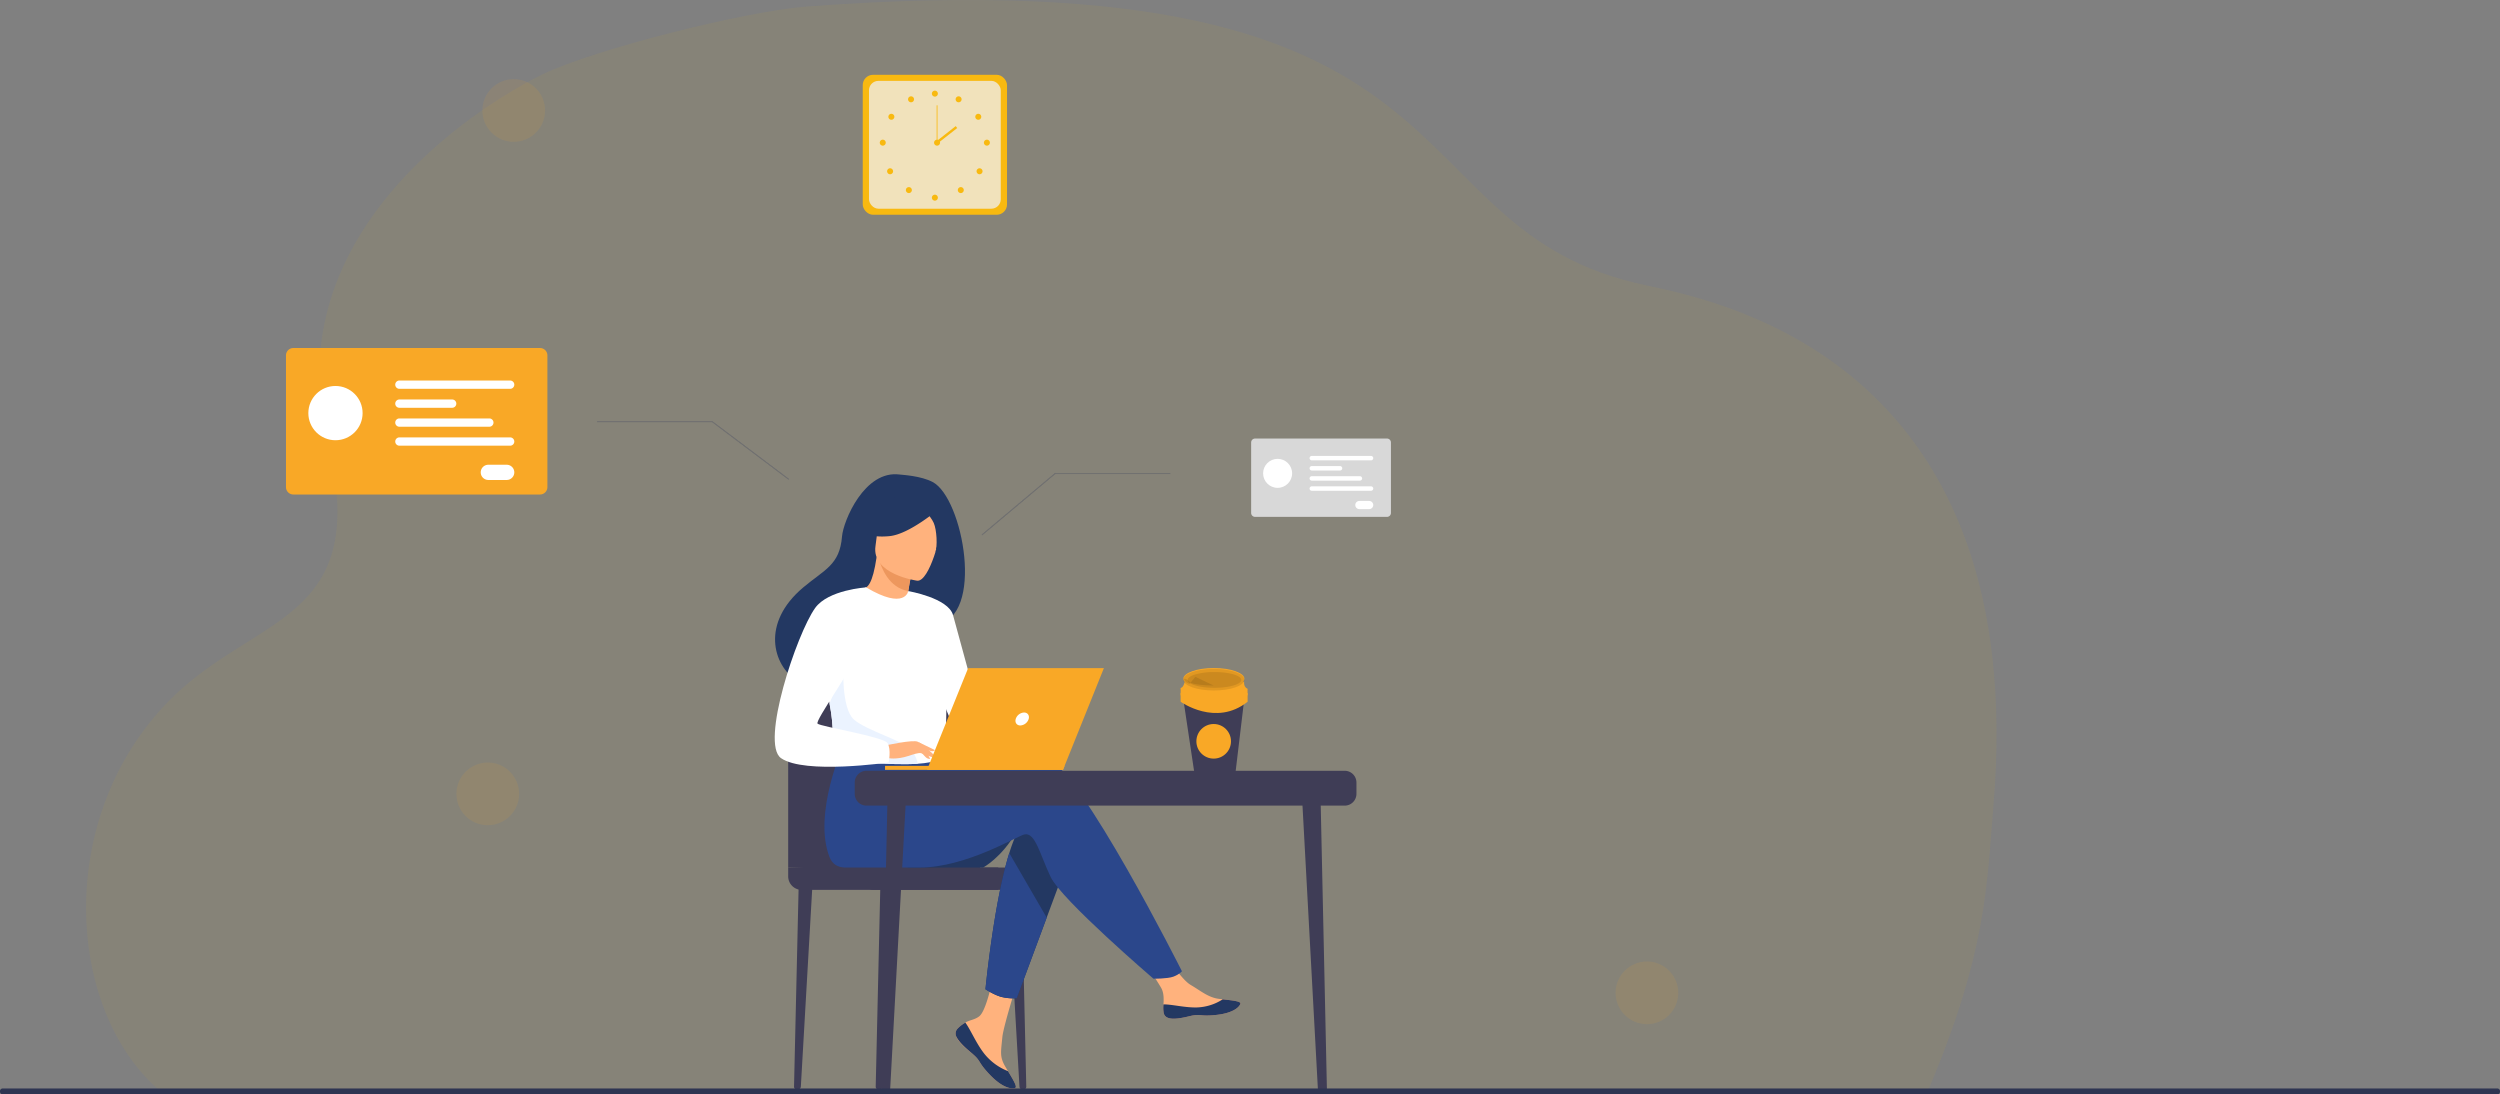 <svg xmlns="http://www.w3.org/2000/svg" width="2890.033" height="1265.101" viewBox="0 0 2890.033 1265.101">
  <rect x="0" y="0" width="2890.033" height="1265.101" fill="#808080" stroke="none"/>
  <g id="login" transform="translate(-142.967 -448.032)">
    <path id="Path_1" data-name="Path 1" d="M325.927,1562.974c.106.086,2046.545-.279,2046.545-.279,67.374-158.849,67.256-236.457,74.925-327.506,42.331-503.251-300.587-580.62-401.046-601.6-307.6-64.255-167.6-382.174-969.158-322.527-73.464,5.467-246.68,49.6-306.375,78.2-41.87,20.039-199.618,109.707-245.9,261.39-14.618,47.874-18.125,101.921-3.387,161.909C573.7,1024.829,437.7,1012.628,338.318,1113.79,205.679,1248.8,219.544,1469.59,325.927,1562.974Z" transform="translate(0 144.388)" fill="#f8b910" opacity="0.06"/>
    <g id="Group_32" data-name="Group 32" transform="translate(0 120)">
      <rect id="Rectangle_29" data-name="Rectangle 29" width="166.78" height="161.803" rx="11.929" transform="translate(1140.308 414.5)" fill="#f8b910"/>
      <rect id="Rectangle_30" data-name="Rectangle 30" width="152.33" height="147.784" rx="10.896" transform="translate(1147.533 421.509)" fill="#f1e2bb"/>
      <g id="Group_28" data-name="Group 28">
        <g id="Group_26" data-name="Group 26">
          <path id="Path_32" data-name="Path 32" d="M1220.243,436.277a3.454,3.454,0,1,1,3.455,3.454A3.455,3.455,0,0,1,1220.243,436.277Z" fill="#f8b910"/>
          <path id="Path_33" data-name="Path 33" d="M1248.12,441.16a3.454,3.454,0,1,1,1.341,4.7A3.455,3.455,0,0,1,1248.12,441.16Z" fill="#f8b910"/>
          <path id="Path_34" data-name="Path 34" d="M1272,460.134a3.455,3.455,0,1,1-1.029,4.776A3.455,3.455,0,0,1,1272,460.134Z" fill="#f8b910"/>
          <path id="Path_35" data-name="Path 35" d="M1283.833,489.5a3.455,3.455,0,1,1-3.455,3.455A3.455,3.455,0,0,1,1283.833,489.5Z" fill="#f8b910"/>
          <path id="Path_36" data-name="Path 36" d="M1277.792,523.584a3.455,3.455,0,1,1-4.886,0A3.454,3.454,0,0,1,1277.792,523.584Z" fill="#f8b910"/>
          <path id="Path_37" data-name="Path 37" d="M1256.1,545.335a3.455,3.455,0,1,1-4.886,0A3.455,3.455,0,0,1,1256.1,545.335Z" fill="#f8b910"/>
          <path id="Path_38" data-name="Path 38" d="M1220.243,556.546A3.454,3.454,0,1,1,1223.7,560,3.454,3.454,0,0,1,1220.243,556.546Z" fill="#f8b910"/>
        </g>
        <g id="Group_27" data-name="Group 27">
          <path id="Path_39" data-name="Path 39" d="M1199.166,441.16a3.455,3.455,0,1,0-1.342,4.7A3.455,3.455,0,0,0,1199.166,441.16Z" fill="#f8b910"/>
          <path id="Path_40" data-name="Path 40" d="M1175.283,460.134a3.455,3.455,0,1,0,1.03,4.776A3.455,3.455,0,0,0,1175.283,460.134Z" fill="#f8b910"/>
          <path id="Path_41" data-name="Path 41" d="M1163.453,489.5a3.455,3.455,0,1,0,3.455,3.455A3.455,3.455,0,0,0,1163.453,489.5Z" fill="#f8b910"/>
          <path id="Path_42" data-name="Path 42" d="M1169.493,523.584a3.455,3.455,0,1,0,4.886,0A3.455,3.455,0,0,0,1169.493,523.584Z" fill="#f8b910"/>
          <path id="Path_43" data-name="Path 43" d="M1191.188,545.335a3.455,3.455,0,1,0,4.885,0A3.454,3.454,0,0,0,1191.188,545.335Z" fill="#f8b910"/>
        </g>
      </g>
      <g id="Group_31" data-name="Group 31">
        <path id="Path_44" data-name="Path 44" d="M1222.766,492.957a3.455,3.455,0,1,1,3.455,3.455A3.455,3.455,0,0,1,1222.766,492.957Z" fill="#f8b910"/>
        <g id="Group_29" data-name="Group 29">
          <rect id="Rectangle_31" data-name="Rectangle 31" width="0.943" height="43.159" transform="translate(1225.749 449.797)" fill="#f8b910"/>
        </g>
        <g id="Group_30" data-name="Group 30">
          <rect id="Rectangle_32" data-name="Rectangle 32" width="29.089" height="2.83" transform="translate(1224.913 491.784) rotate(-38.14)" fill="#f8b910"/>
        </g>
      </g>
    </g>
    <g id="Group_47" data-name="Group 47">
      <g id="Group_42" data-name="Group 42">
        <g id="Group_39" data-name="Group 39">
          <path id="Path_93" data-name="Path 93" d="M1159.266,1707.842h-.346a3.628,3.628,0,0,1-3.627-3.711l5.5-238.406,16.2-1.89-13.817,240.312A3.919,3.919,0,0,1,1159.266,1707.842Z" fill="#3f3d56"/>
        </g>
        <g id="Group_40" data-name="Group 40">
          <path id="Path_94" data-name="Path 94" d="M1064.847,1707.842h-.346a3.628,3.628,0,0,1-3.627-3.711l5.5-238.406,16.2-1.89-13.818,240.312A3.919,3.919,0,0,1,1064.847,1707.842Z" fill="#3f3d56"/>
        </g>
        <g id="Group_41" data-name="Group 41">
          <path id="Path_95" data-name="Path 95" d="M1325.389,1707.842h.346a3.628,3.628,0,0,0,3.627-3.711l-5.5-238.406-16.2-1.89,13.817,240.312A3.918,3.918,0,0,0,1325.389,1707.842Z" fill="#3f3d56"/>
        </g>
        <path id="Path_96" data-name="Path 96" d="M1054.111,1450.94V1287.572a52.05,52.05,0,0,1,52.049-52.049h117.7a52.05,52.05,0,0,1,52.049,52.049v169.61Z" fill="#3f3d56"/>
        <path id="Rectangle_34" data-name="Rectangle 34" d="M0,0H242.888a0,0,0,0,1,0,0V25.791a0,0,0,0,1,0,0H15.628A15.628,15.628,0,0,1,0,10.163V0A0,0,0,0,1,0,0Z" transform="translate(1054.111 1450.939)" fill="#3f3d56"/>
        <rect id="Rectangle_35" data-name="Rectangle 35" width="195.042" height="25.791" rx="11.556" transform="translate(1140.745 1450.939)" fill="#3f3d56"/>
      </g>
      <g id="Group_46" data-name="Group 46">
        <path id="Path_97" data-name="Path 97" d="M1317.557,1410.232c-16.862,29.348-38.07,40.676-38.07,40.676h-88.23S1330.42,1387.845,1317.557,1410.232Z" fill="#233862"/>
        <g id="Group_43" data-name="Group 43">
          <path id="Path_98" data-name="Path 98" d="M1249.793,1637.3a8.157,8.157,0,0,0-1.454,8.724.069.069,0,0,0,.022.044c2.1,5.814,9.057,12.309,17.132,18.793,1.032.833,1.95,1.591,2.75,2.292.21.185.42.369.617.554.163.143.319.292.475.429,7.531,6.942,4.7,8.532,18.226,22.618,15.426,16.051,26.048,16.34,29.069,14.878,2.556-1.246-2.637-9.759-8.392-19.327-.279-.461-.553-.929-.838-1.4-.767-1.271-1.528-2.563-2.289-3.841-6.744-11.516-5.012-16.919-3.413-34.056,1.3-13.927,21.665-77.8,21.665-77.8l-29.563-5.093s-8.9,50.864-18.712,58.7c-5.245,4.175-11.116,4.228-16.157,7.323-.357.215-.706.435-1.049.663A38.766,38.766,0,0,0,1249.793,1637.3Z" fill="#ffb27d"/>
          <path id="Path_99" data-name="Path 99" d="M1249.793,1637.3a8.157,8.157,0,0,0-1.454,8.724.069.069,0,0,0,.022.044c2.577,5.809,9.354,12.27,17.16,18.734,1.02.847,1.92,1.625,2.722,2.351.21.185.42.369.617.554.163.143.319.292.475.429,7.531,6.942,4.7,8.532,18.226,22.618,15.426,16.051,26.048,16.34,29.069,14.878,2.556-1.246-2.637-9.759-8.392-19.327a65.748,65.748,0,0,1-27.5-20.263c-9.288-11.853-15.483-27.083-21.808-35.9-.357.215-.706.435-1.049.663A38.766,38.766,0,0,0,1249.793,1637.3Z" fill="#233862"/>
          <path id="Path_100" data-name="Path 100" d="M1488.17,1618.832c1.826,9.126,14.833,7.6,29.366,4.052s11.078.671,31.761-1.618,26.948-10,27.579-13.077c.565-2.73-9.655-3.692-20.617-4.955-1.378-.154-2.763-.325-4.148-.5-12.376-1.553-21.439-9.539-32.681-16.1-10.648-6.213-26.539-31.525-26.539-31.525l-28.365,2.247s14.885,22.608,20.642,32.437c3.386,5.781,3.206,13.427,2.784,19.33A36.382,36.382,0,0,0,1488.17,1618.832Z" fill="#ffb27d"/>
          <path id="Path_101" data-name="Path 101" d="M1517.536,1622.884c14.532-3.551,11.078.671,31.761-1.618s26.948-10,27.579-13.077c.565-2.73-9.655-3.692-20.617-4.955l-.1.211a58.3,58.3,0,0,1-29.62,9.207c-14.032.341-28.9-3.679-38.585-3.522a36.382,36.382,0,0,0,.218,9.7C1490,1627.958,1503,1626.435,1517.536,1622.884Z" fill="#233862"/>
          <path id="Path_102" data-name="Path 102" d="M1379.47,1437.463l-26.516,71.351-34.618,93.163a56.1,56.1,0,0,1-18.39-1.681c-8.283-2.4-17.787-8.657-17.787-8.657s9.613-100.032,27.544-157.454c4.595-14.739,9.746-26.661,15.429-33.371C1352.93,1367.962,1379.47,1437.463,1379.47,1437.463Z" fill="#233862"/>
          <path id="Path_103" data-name="Path 103" d="M1352.511,1324.148c-17.371-5.6-66.917,1.591-116.688,11.334l-10.42-17.188-107.5-8.4s-35.473,78.668-16.052,128.793c2.854,7.368,8.526,12.093,18.194,12.249,0,0,1.566,0,1.57,0s63.983-.038,84.759-.038c53.462,0,113.145-36.75,120.865-38.294,12.637-2.528,17.693,22.746,30.329,49.285s118.79,117.525,118.79,117.525,16.314.162,23.054-2.365c7.247-2.719,9.9-6.249,9.9-6.249S1391.685,1336.785,1352.511,1324.148Z" fill="#2b478b"/>
          <path id="Path_104" data-name="Path 104" d="M1221.173,1005.268c-13.771-7.232-34.725-8.21-38.129-8.668-40.737-5.474-65.254,53.72-66.7,71.656-2.658,33.06-20.147,38.1-44.764,58.805-49.359,41.515-34.885,89.755-7.9,107.68,16.194,10.755,44.738,0,44.738,0,.4.282,78.063-43.414,116.344-64.492C1282.159,1162.09,1256.266,1023.7,1221.173,1005.268Z" fill="#233862"/>
          <path id="Path_105" data-name="Path 105" d="M1192.685,1152.307c.169.109-18.835,6.6-31.542.969-11.954-5.283-21.01-24.95-20.833-24.961,5.438-.25,11.408-5,16.006-36.2l2.316.831,38.933,14.01s-2.82,12.492-4.645,24.387C1191.384,1141.328,1190.559,1150.9,1192.685,1152.307Z" fill="#ffb27d"/>
          <path id="Path_106" data-name="Path 106" d="M1197.565,1106.955s-2.82,12.492-4.645,24.387c-22.362-4.026-31.139-26.307-34.288-38.4Z" fill="#ed975d"/>
          <path id="Path_107" data-name="Path 107" d="M1203.364,1119.354s-53.269-7.15-48.306-40.254,1.43-56.323,35.651-53.158,38.919,16.786,39.951,28.239S1217.348,1120.361,1203.364,1119.354Z" fill="#ffb27d"/>
          <path id="Path_108" data-name="Path 108" d="M1228.718,1036.035s-34.1,29.386-57.294,31.755-31.976-5.076-31.976-5.076a90.576,90.576,0,0,0,21.9-29.671,16.307,16.307,0,0,1,13.445-9.613C1191.355,1022,1222.751,1021.348,1228.718,1036.035Z" fill="#233862"/>
          <path id="Path_109" data-name="Path 109" d="M1207.4,1033.4s11.408,11.031,15,19.211c3.468,7.9,4.507,26.777,1.746,34.277,0,0,17.774-34.561,7.711-51.352C1221.189,1017.733,1207.4,1033.4,1207.4,1033.4Z" fill="#233862"/>
          <path id="Path_110" data-name="Path 110" d="M1237.54,1230.776c-1.611,107.829-.442,85.3-12.237,95.529-2.842,2.463-10.832,3.931-21.348,4.627-33.064,2.194-91.186-3.253-93.4-9.364-7.626-21.142-2.242-27.711-8.6-60.08-.663-3.442-1.484-7.169-2.448-11.226-5.305-22.233-10.468-29.8,8.353-65.513,17.069-32.353,34.8-58.611,36.4-57.664,45.032,26.732,48.664,4.263,48.664,4.263S1238.33,1178.181,1237.54,1230.776Z" fill="#fff"/>
          <path id="Path_111" data-name="Path 111" d="M1352.954,1508.814l-34.618,93.163a56.1,56.1,0,0,1-18.39-1.681c-8.283-2.4-17.787-8.657-17.787-8.657s9.613-100.032,27.544-157.454Z" fill="#2b478b"/>
          <path id="Path_112" data-name="Path 112" d="M1192.92,1131.342s46.337,7.855,51.778,27.806,37.461,137.236,37.461,137.236-23.556,4.232-34.438-6.65-37.866-100.962-37.866-100.962Z" fill="#fff"/>
          <path id="Path_113" data-name="Path 113" d="M1203.955,1330.932c-33.064,2.194-91.186-3.253-93.4-9.364-7.626-21.142-2.242-27.711-8.6-60.08l15.947-44.906s-2.636,50.006,12.111,63.159,60.381,25.39,67.549,36.379C1201.018,1321.4,1203.292,1326.684,1203.955,1330.932Z" fill="#ebf3ff"/>
          <path id="Path_114" data-name="Path 114" d="M1166.072,1309.9s32.62-7.262,37.883-4.367,18.127,13.437,19.737,17.106-11.717-2.785-16.053-3.947c-2.807-.754-10.2,1.814-13.856,3.034-15.4,5.131-24.829,2.492-24.829,2.492Z" fill="#ffb27d"/>
          <path id="Path_115" data-name="Path 115" d="M1144.227,1127.061s-43.8,2.7-58.962,23.845c-21.344,29.77-63.685,156.638-39.419,173.559,27.327,19.055,124.372,4.984,124.372,4.984s3.23-15.095-1.264-22.4-77.511-19.1-80.881-22.467,42.126-65.717,42.126-75.826S1144.227,1127.061,1144.227,1127.061Z" fill="#fff"/>
          <path id="Path_116" data-name="Path 116" d="M1205.534,1314.61s6.835,8.816,9.075,9.868a6.683,6.683,0,0,0,3.688.79l-4.6-8.29Z" fill="#ffb27d"/>
          <path id="Path_117" data-name="Path 117" d="M1203.955,1305.531l19.872,9.65s-.846,1.383-3.293,1.271-8.618-2.368-8.618-2.368Z" fill="#ffb27d"/>
        </g>
        <g id="Group_45" data-name="Group 45">
          <g id="Group_44" data-name="Group 44">
            <path id="Path_118" data-name="Path 118" d="M1214.609,1337.984H1371.8l47.285-117.586H1262.137Z" fill="#f9a826"/>
            <path id="Path_119" data-name="Path 119" d="M1373.641,1333.4H1166.072v4.582H1371.8Z" fill="#f9a826"/>
          </g>
          <path id="Path_120" data-name="Path 120" d="M1332.119,1279.191c1.185-4.133-1.205-7.484-5.339-7.484a10.727,10.727,0,0,0-9.63,7.484c-1.185,4.133,1.2,7.485,5.338,7.485A10.726,10.726,0,0,0,1332.119,1279.191Z" fill="#fff"/>
        </g>
      </g>
    </g>
    <g id="Group_50" data-name="Group 50">
      <g id="Group_48" data-name="Group 48" transform="translate(1648.188 1370.553)">
        <path id="Path_121" data-name="Path 121" d="M2035.591,1712.195h.458a4.953,4.953,0,0,0,4.8-5.2l-7.275-333.8-21.426-2.645,18.272,336.469A5.321,5.321,0,0,0,2035.591,1712.195Z" transform="translate(-2012.144 -1370.553)" fill="#3f3d56"/>
      </g>
      <g id="Group_49" data-name="Group 49" transform="translate(1161.598 1370.553)">
        <path id="Path_122" data-name="Path 122" d="M1166.853,1712.195h-.458a4.951,4.951,0,0,1-4.8-5.2l7.274-333.8,21.427-2.645-18.273,336.469A5.32,5.32,0,0,1,1166.853,1712.195Z" transform="translate(-1161.598 -1370.553)" fill="#3f3d56"/>
      </g>
      <path id="Rectangle_36" data-name="Rectangle 36" d="M13.6,0H566.389a13.6,13.6,0,0,1,13.6,13.6V26.683a13.6,13.6,0,0,1-13.6,13.6H13.6A13.6,13.6,0,0,1,0,26.682V13.6A13.6,13.6,0,0,1,13.6,0Z" transform="translate(1131.047 1339.06)" fill="#3f3d56"/>
    </g>
    <path id="Path_147" data-name="Path 147" d="M3033,1709.217v1a3.126,3.126,0,0,1-3.275,2.915H146.242a3.127,3.127,0,0,1-3.275-2.915v-1a3.126,3.126,0,0,1,3.275-2.915H3029.725A3.126,3.126,0,0,1,3033,1709.217Z" fill="#2e3552"/>
    <g id="Group_55" data-name="Group 55" transform="translate(123 753)">
      <path id="Path_56" data-name="Path 56" d="M794.778,431.642h-285.2a8.51,8.51,0,0,1-8.5-8.5V270.822a8.51,8.51,0,0,1,8.5-8.5h285.2a8.51,8.51,0,0,1,8.5,8.5v152.32A8.51,8.51,0,0,1,794.778,431.642Z" transform="translate(-150.511 -164.96)" fill="#f9a826"/>
      <circle id="Ellipse_32" data-name="Ellipse 32" cx="31.36" cy="31.36" r="31.36" transform="translate(376.417 141.232)" fill="#fff"/>
      <path id="Path_57" data-name="Path 57" d="M760.222,309.472H632.182a4.795,4.795,0,0,1,0-9.59h128.04a4.795,4.795,0,0,1,0,9.59Z" transform="translate(-150.511 -164.96)" fill="#fff"/>
      <path id="Path_58" data-name="Path 58" d="M693.193,331.392H632.182a4.795,4.795,0,0,1,0-9.59h61.01a4.795,4.795,0,1,1,0,9.59Z" transform="translate(-150.511 -164.96)" fill="#fff"/>
      <path id="Path_59" data-name="Path 59" d="M736.162,353.3H632.182a4.795,4.795,0,0,1,0-9.59h103.98a4.795,4.795,0,0,1,0,9.59Z" transform="translate(-150.511 -164.96)" fill="#fff"/>
      <path id="Path_60" data-name="Path 60" d="M760.222,375.212H632.182a4.795,4.795,0,0,1,0-9.59h128.04a4.795,4.795,0,0,1,0,9.59Z" transform="translate(-150.511 -164.96)" fill="#fff"/>
      <path id="Path_61" data-name="Path 61" d="M756.213,414.852h-21.2a8.8,8.8,0,0,1,0-17.609h21.2a8.8,8.8,0,0,1,0,17.609Z" transform="translate(-150.511 -164.96)" fill="#fff"/>
    </g>
    <path id="Path_148" data-name="Path 148" d="M942.664,584.76l-.614,5.163-9.972,83.428c-26,17.783-46.215.692-46.391,0l-12.564-83.819-.713-4.771Z" transform="translate(638.59 672.24)" fill="#3f3d56"/>
    <path id="Path_149" data-name="Path 149" d="M949.841,584.76l-.676,6.86c-32.278,22.2-66.712,4.92-75.969-.52l-.786-6.34Z" transform="translate(635.379 660.5)" opacity="0.1"/>
    <path id="Path_150" data-name="Path 150" d="M870.5,578.74v10s40.732,29.36,77.432,0v-10Z" transform="translate(637.289 670.5)" fill="#f9a826"/>
    <path id="Path_151" data-name="Path 151" d="M875.235,565.53s-1.186,6.75-4.735,7.34v8.51h77.432v-7.63s-4.735-1.47-4.033-8.22Z" transform="translate(637.289 670.5)" fill="#f9a826"/>
    <ellipse id="Ellipse_33" data-name="Ellipse 33" cx="35.3" cy="12.48" rx="35.3" ry="12.48" transform="translate(1510.91 1220.28)" fill="#f9a826"/>
    <ellipse id="Ellipse_34" data-name="Ellipse 34" cx="35.3" cy="12.48" rx="35.3" ry="12.48" transform="translate(1510.91 1221.28)" opacity="0.1"/>
    <path id="Path_152" data-name="Path 152" d="M944.8,565.53c0,5-13.865,9.1-30.98,9.1h-.912c-11.492-.1-21.422-2-26.488-4.84-2.288-1.28-3.589-2.73-3.589-4.26,0-2.54,3.546-4.84,9.288-6.49a81.516,81.516,0,0,1,21.726-2.61C930.935,556.43,944.8,560.5,944.8,565.53Z" transform="translate(633.099 668.5)" opacity="0.1"/>
    <path id="Path_153" data-name="Path 153" d="M914,569.017c-11.679-.064-21.771-1.282-26.92-3.1h0L892.847,559Z" transform="translate(632 671.5)" opacity="0.1"/>
    <path id="Path_154" data-name="Path 154" d="M880.1,566.23c-.52-.11-1.21.07-1.31.59a1.27,1.27,0,0,0,.2.75,10.671,10.671,0,0,0,4.78,4.09,2.849,2.849,0,0,0,1.09.35,1,1,0,0,0,1-.52,1.13,1.13,0,0,0-.07-.93,4.13,4.13,0,0,0-1.24-1.36C883.21,568.15,881.84,566.52,880.1,566.23Z" transform="translate(633 666.5)" opacity="0.1"/>
    <circle id="Ellipse_35" data-name="Ellipse 35" cx="20" cy="20" r="20" transform="translate(1526 1285)" fill="#f9a826"/>
    <g id="Group_7" data-name="Group 7" transform="translate(1363 905)">
      <path id="Path_50" data-name="Path 50" d="M533.883,305.507H381.367a4.551,4.551,0,0,1-4.546-4.546V219.506a4.551,4.551,0,0,1,4.546-4.546H533.883a4.551,4.551,0,0,1,4.546,4.546v81.455A4.551,4.551,0,0,1,533.883,305.507Z" transform="translate(-150.511 -164.96)" fill="#d8d8d8"/>
      <circle id="Ellipse_31" data-name="Ellipse 31" cx="16.77" cy="16.77" r="16.77" transform="translate(240.135 73.46)" fill="#fff"/>
      <path id="Path_51" data-name="Path 51" d="M515.4,240.174H446.932a2.564,2.564,0,0,1,0-5.128H515.4a2.564,2.564,0,1,1,0,5.128Z" transform="translate(-150.511 -164.96)" fill="#fff"/>
      <path id="Path_52" data-name="Path 52" d="M479.559,251.9H446.932a2.564,2.564,0,0,1,0-5.128h32.626a2.564,2.564,0,0,1,0,5.128Z" transform="translate(-150.511 -164.96)" fill="#fff"/>
      <path id="Path_53" data-name="Path 53" d="M502.538,263.613H446.933a2.564,2.564,0,0,1,0-5.128h55.605a2.564,2.564,0,0,1,0,5.128Z" transform="translate(-150.511 -164.96)" fill="#fff"/>
      <path id="Path_54" data-name="Path 54" d="M515.4,275.33H446.932a2.564,2.564,0,0,1,0-5.128H515.4a2.564,2.564,0,1,1,0,5.128Z" transform="translate(-150.511 -164.96)" fill="#fff"/>
      <path id="Path_55" data-name="Path 55" d="M513.26,296.528H501.923a4.708,4.708,0,1,1,0-9.417H513.26a4.708,4.708,0,0,1,0,9.417Z" transform="translate(-150.511 -164.96)" fill="#fff"/>
    </g>
    <g id="Rectangle_37" data-name="Rectangle 37" transform="translate(833 935)" fill="#707070" stroke="#707070" stroke-width="1">
      <rect width="134" height="1" stroke="none"/>
      <rect x="0.5" y="0.5" width="133" fill="none"/>
    </g>
    <g id="Rectangle_38" data-name="Rectangle 38" transform="matrix(0.602, -0.799, 0.799, 0.602, 965.9, 935.799)" fill="#707070" stroke="#707070" stroke-width="1">
      <rect width="1" height="111" stroke="none"/>
      <rect x="0.5" y="0.5" height="110" fill="none"/>
    </g>
    <g id="Rectangle_39" data-name="Rectangle 39" transform="translate(1362 995)" fill="#707070" stroke="#707070" stroke-width="1">
      <rect width="134" height="1" stroke="none"/>
      <rect x="0.5" y="0.5" width="133" fill="none"/>
    </g>
    <g id="Rectangle_40" data-name="Rectangle 40" transform="matrix(0.643, 0.766, -0.766, 0.643, 1362.719, 994.742)" fill="#707070" stroke="#707070" stroke-width="1">
      <rect width="1" height="111" stroke="none"/>
      <rect x="0.5" y="0.5" height="110" fill="none"/>
    </g>
    <circle id="Ellipse_36" data-name="Ellipse 36" cx="36.25" cy="36.25" r="36.25" transform="translate(670.59 1329.51)" fill="#f9a826" opacity="0.1"/>
    <circle id="Ellipse_37" data-name="Ellipse 37" cx="36.25" cy="36.25" r="36.25" transform="translate(700.59 539.51)" fill="#f9a826" opacity="0.1"/>
    <circle id="Ellipse_38" data-name="Ellipse 38" cx="36.25" cy="36.25" r="36.25" transform="translate(2010.59 1559.51)" fill="#f9a826" opacity="0.1"/>
  </g>
</svg>
